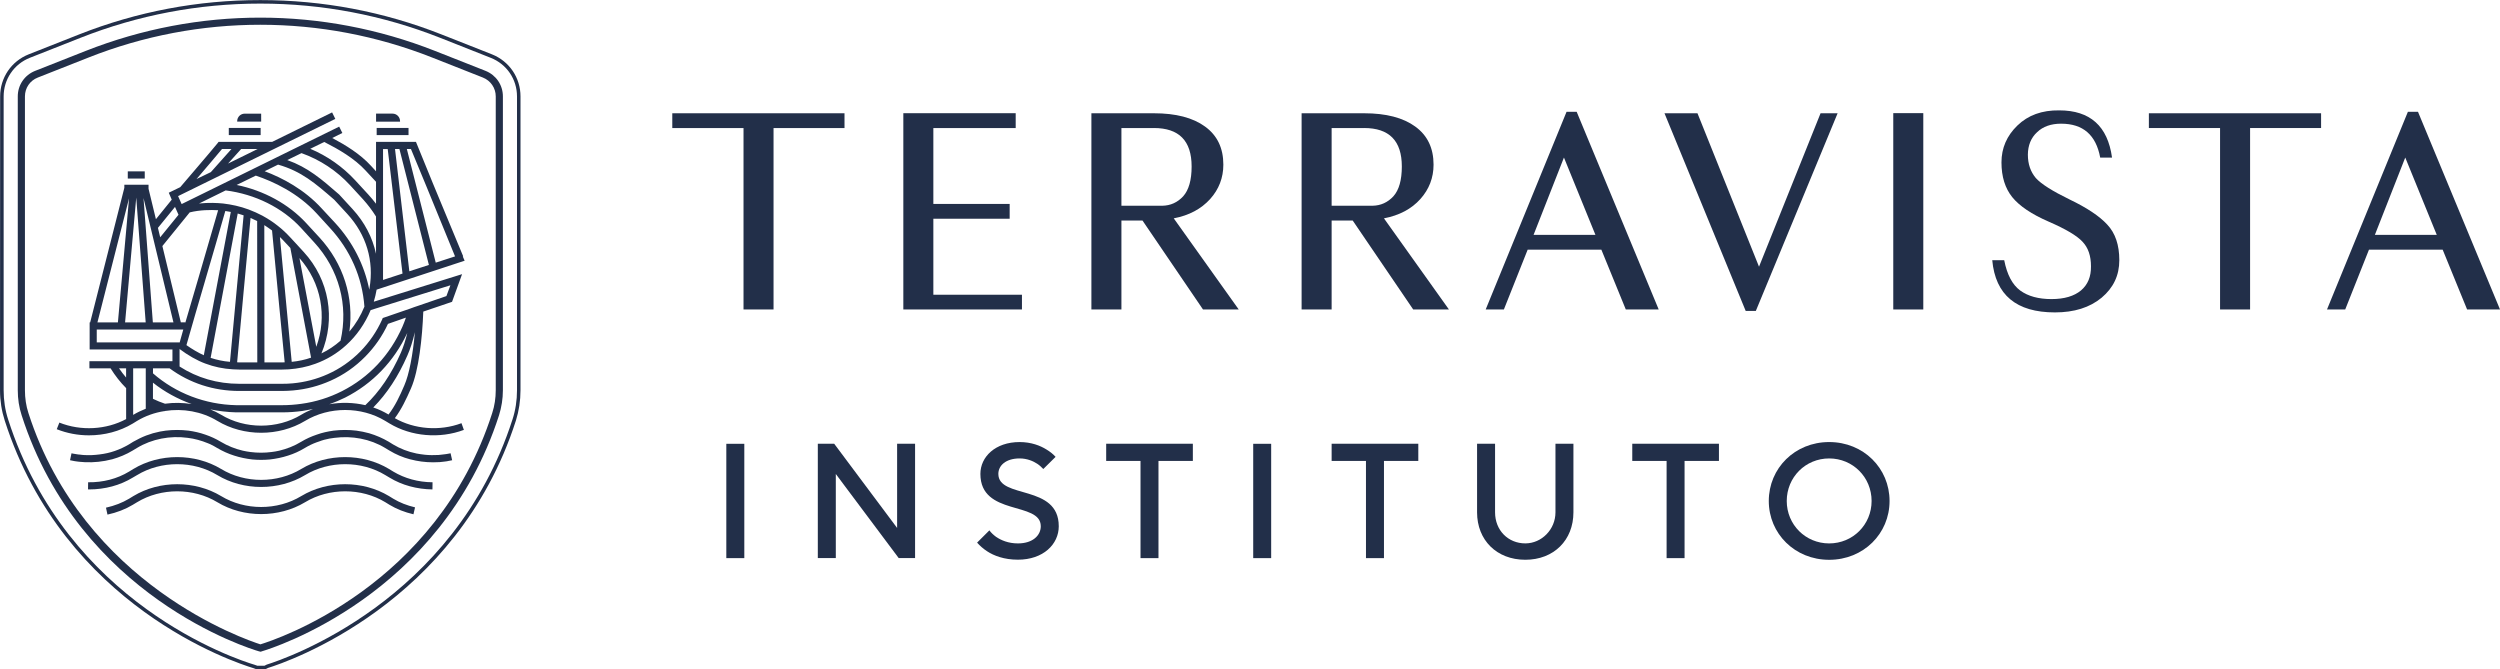 <svg xmlns="http://www.w3.org/2000/svg" xmlns:svg="http://www.w3.org/2000/svg" width="2.424in" height="0.649in" viewBox="0 0 174.538 46.719" id="svg431"><defs id="defs431"></defs><g id="Layer1001" transform="translate(-89.138,-616.12)"><g id="Layer1002"><path d="m 293.899,635.504 v -4.157 l -1.72,3.153 h -0.546 l -1.72,-3.153 v 4.157 h -0.923 v -5.843 h 0.985 l 1.935,3.569 1.928,-3.569 h 0.995 v 5.843 z" style="fill:#020200;fill-rule:evenodd" id="path50"></path><path d="m 297.784,629.663 h 0.916 v 5.84 h -0.916 z" style="fill:#020200;fill-rule:evenodd" id="path51"></path><path d="m 302.591,631.373 v 4.13 h -0.916 v -5.84 h 0.752 l 3.31,4.226 v -4.219 h 0.924 v 5.833 h -0.804 z" style="fill:#020200;fill-rule:evenodd" id="path52"></path><path d="m 309.617,629.663 h 0.916 v 5.84 h -0.916 z" style="fill:#020200;fill-rule:evenodd" id="path53"></path><path d="m 316.959,631.035 c -0.13,-0.137 -0.338,-0.274 -0.639,-0.397 -0.304,-0.13 -0.622,-0.198 -0.943,-0.198 -0.38,0 -0.666,0.069 -0.848,0.216 -0.189,0.14 -0.284,0.338 -0.284,0.598 0,0.076 0.01,0.147 0.034,0.215 0.017,0.061 0.044,0.12 0.078,0.172 0.034,0.044 0.086,0.096 0.147,0.14 0.069,0.042 0.137,0.086 0.206,0.113 0.061,0.034 0.147,0.069 0.27,0.103 0.113,0.034 0.216,0.069 0.319,0.096 0.096,0.025 0.225,0.061 0.39,0.096 0.25,0.059 0.475,0.13 0.657,0.189 0.181,0.051 0.355,0.13 0.527,0.225 0.164,0.096 0.304,0.198 0.407,0.311 0.096,0.113 0.181,0.25 0.242,0.414 0.061,0.164 0.086,0.345 0.086,0.564 0,0.223 -0.034,0.441 -0.103,0.622 -0.078,0.189 -0.181,0.345 -0.311,0.475 -0.13,0.13 -0.277,0.233 -0.468,0.328 -0.181,0.086 -0.37,0.147 -0.578,0.189 -0.215,0.034 -0.441,0.051 -0.674,0.051 -0.451,0 -0.882,-0.069 -1.296,-0.199 -0.416,-0.137 -0.786,-0.328 -1.115,-0.588 l 0.414,-0.786 c 0.174,0.174 0.448,0.338 0.831,0.502 0.38,0.164 0.777,0.242 1.173,0.242 0.372,0 0.649,-0.061 0.848,-0.191 0.199,-0.13 0.294,-0.311 0.294,-0.554 0,-0.093 -0.017,-0.181 -0.044,-0.267 -0.034,-0.078 -0.076,-0.147 -0.154,-0.208 -0.069,-0.059 -0.147,-0.12 -0.225,-0.164 -0.076,-0.042 -0.181,-0.086 -0.319,-0.137 -0.147,-0.051 -0.27,-0.086 -0.39,-0.12 -0.113,-0.037 -0.277,-0.078 -0.468,-0.122 -0.311,-0.086 -0.561,-0.164 -0.767,-0.25 -0.201,-0.078 -0.382,-0.181 -0.529,-0.304 -0.154,-0.12 -0.267,-0.267 -0.336,-0.431 -0.069,-0.164 -0.105,-0.355 -0.105,-0.578 0,-0.287 0.054,-0.536 0.164,-0.762 0.105,-0.225 0.252,-0.414 0.441,-0.561 0.191,-0.147 0.416,-0.26 0.676,-0.338 0.257,-0.076 0.534,-0.12 0.838,-0.12 0.718,0 1.374,0.225 1.97,0.666 z" style="fill:#020200;fill-rule:evenodd" id="path54"></path><path d="m 324.461,630.479 h -1.935 v 5.02 h -0.933 v -5.02 h -1.955 v -0.813 h 4.824 z" style="fill:#020200;fill-rule:evenodd" id="path55"></path><path d="m 329.265,629.061 -0.595,-0.181 0.475,-0.909 h 0.855 z m 1.634,5.627 v 0.811 h -4 v -5.833 h 3.932 v 0.813 h -3.016 v 1.659 h 2.609 v 0.769 h -2.609 v 1.781 z" style="fill:#020200;fill-rule:evenodd" id="path56"></path><path d="m 334.395,632.655 h 1.615 c 0.252,0 0.468,-0.103 0.632,-0.321 0.164,-0.216 0.25,-0.465 0.25,-0.769 0,-0.301 -0.096,-0.551 -0.284,-0.769 -0.181,-0.215 -0.407,-0.318 -0.649,-0.318 h -1.563 z m -0.916,2.852 v -5.843 h 2.541 c 0.25,0 0.492,0.051 0.725,0.164 0.225,0.113 0.416,0.252 0.571,0.434 0.157,0.181 0.277,0.38 0.372,0.612 0.096,0.225 0.137,0.458 0.137,0.691 0,0.399 -0.103,0.752 -0.311,1.073 -0.206,0.319 -0.483,0.536 -0.828,0.647 l 1.372,2.222 h -1.036 l -1.269,-2.041 h -1.357 v 2.041 z" style="fill:#020200;fill-rule:evenodd" id="path57"></path><path d="m 340.556,629.663 h 0.916 v 5.84 h -0.916 z" style="fill:#020200;fill-rule:evenodd" id="path58"></path><path d="m 346.869,634.712 c 0.284,0 0.544,-0.061 0.786,-0.191 0.233,-0.12 0.431,-0.277 0.578,-0.483 0.157,-0.198 0.277,-0.434 0.365,-0.683 0.076,-0.25 0.12,-0.51 0.12,-0.779 0,-0.267 -0.044,-0.534 -0.13,-0.794 -0.096,-0.25 -0.216,-0.475 -0.372,-0.674 -0.154,-0.198 -0.353,-0.355 -0.588,-0.468 -0.233,-0.12 -0.483,-0.181 -0.759,-0.181 -0.284,0 -0.544,0.061 -0.786,0.181 -0.242,0.122 -0.431,0.287 -0.588,0.485 -0.154,0.206 -0.277,0.431 -0.362,0.681 -0.086,0.252 -0.13,0.512 -0.13,0.769 0,0.372 0.078,0.718 0.225,1.046 0.147,0.321 0.363,0.581 0.656,0.779 0.284,0.206 0.613,0.311 0.985,0.311 z m -2.8,-2.136 c 0,-0.38 0.069,-0.75 0.216,-1.115 0.14,-0.353 0.338,-0.674 0.581,-0.941 0.25,-0.277 0.544,-0.492 0.897,-0.657 0.348,-0.164 0.718,-0.242 1.117,-0.242 0.404,0 0.786,0.086 1.132,0.26 0.353,0.172 0.647,0.397 0.889,0.674 0.233,0.277 0.424,0.595 0.561,0.951 0.14,0.355 0.198,0.718 0.198,1.09 0,0.38 -0.069,0.75 -0.206,1.115 -0.147,0.353 -0.338,0.674 -0.588,0.941 -0.242,0.267 -0.536,0.485 -0.889,0.649 -0.348,0.164 -0.718,0.24 -1.117,0.24 -0.328,0 -0.639,-0.051 -0.933,-0.164 -0.291,-0.103 -0.551,-0.25 -0.777,-0.448 -0.216,-0.191 -0.414,-0.407 -0.578,-0.657 -0.164,-0.25 -0.294,-0.519 -0.372,-0.813 -0.096,-0.284 -0.13,-0.578 -0.13,-0.882 z" style="fill:#020200;fill-rule:evenodd" id="path59"></path><path d="m 358.011,630.479 h -1.149 v 4.209 h 1.149 c 0.407,0 0.752,-0.096 1.039,-0.277 0.294,-0.191 0.51,-0.441 0.657,-0.762 0.137,-0.311 0.216,-0.674 0.216,-1.071 0,-0.632 -0.174,-1.132 -0.51,-1.521 -0.338,-0.39 -0.803,-0.578 -1.401,-0.578 z m -2.072,5.02 v -5.833 h 2.072 c 0.458,0 0.875,0.069 1.237,0.225 0.363,0.147 0.664,0.363 0.899,0.622 0.233,0.267 0.407,0.578 0.527,0.924 0.13,0.355 0.191,0.735 0.191,1.142 0,0.882 -0.26,1.59 -0.779,2.127 -0.519,0.534 -1.21,0.794 -2.075,0.794 z" style="fill:#020200;fill-rule:evenodd" id="path60"></path><path d="m 366.321,633.233 -0.943,-2.558 -0.968,2.558 z m -1.374,-3.569 h 0.872 l 2.266,5.843 h -0.968 l -0.615,-1.59 h -2.256 l -0.605,1.59 h -0.985 z" style="fill:#020200;fill-rule:evenodd" id="path61"></path><path d="m 322.481,641.178 c 0.546,0 1.039,0.113 1.453,0.345 0.424,0.235 0.735,0.537 0.943,0.926 l -1.227,0.872 c -0.054,-0.13 -0.122,-0.25 -0.218,-0.353 -0.086,-0.096 -0.189,-0.174 -0.301,-0.218 -0.113,-0.051 -0.225,-0.093 -0.338,-0.113 -0.113,-0.025 -0.223,-0.034 -0.345,-0.034 -0.216,0 -0.414,0.044 -0.588,0.13 -0.171,0.088 -0.311,0.208 -0.414,0.355 -0.103,0.154 -0.181,0.319 -0.233,0.492 -0.051,0.181 -0.088,0.363 -0.088,0.554 0,0.424 0.122,0.786 0.372,1.088 0.242,0.304 0.561,0.458 0.968,0.458 0.157,0 0.311,-0.025 0.458,-0.069 0.14,-0.044 0.277,-0.12 0.416,-0.233 0.127,-0.113 0.223,-0.252 0.294,-0.416 l 1.303,0.779 c -0.113,0.277 -0.301,0.519 -0.578,0.735 -0.277,0.206 -0.581,0.363 -0.909,0.466 -0.336,0.105 -0.674,0.157 -1.019,0.157 -0.414,0 -0.811,-0.086 -1.183,-0.26 -0.363,-0.174 -0.674,-0.407 -0.933,-0.683 -0.25,-0.284 -0.451,-0.605 -0.598,-0.968 -0.147,-0.363 -0.215,-0.735 -0.215,-1.105 0,-0.365 0.069,-0.71 0.208,-1.056 0.137,-0.345 0.328,-0.656 0.571,-0.933 0.25,-0.267 0.571,-0.492 0.951,-0.664 0.38,-0.164 0.804,-0.252 1.252,-0.252 z" style="fill:#020200;fill-rule:evenodd" id="path62"></path><path d="m 329.698,647.099 c -0.363,0 -0.691,-0.051 -0.995,-0.154 -0.294,-0.096 -0.544,-0.242 -0.742,-0.416 -0.199,-0.172 -0.372,-0.387 -0.51,-0.63 -0.13,-0.25 -0.233,-0.509 -0.294,-0.796 -0.061,-0.277 -0.096,-0.578 -0.096,-0.889 v -2.999 h 1.607 v 2.999 c 0,0.198 0.017,0.39 0.061,0.561 0.034,0.164 0.096,0.321 0.172,0.458 0.078,0.14 0.191,0.25 0.321,0.328 0.137,0.078 0.294,0.113 0.475,0.113 0.181,0 0.338,-0.034 0.475,-0.113 0.137,-0.086 0.25,-0.199 0.328,-0.336 0.078,-0.14 0.14,-0.294 0.174,-0.468 0.042,-0.164 0.059,-0.345 0.059,-0.544 v -2.999 h 1.6 v 2.999 c 0,0.414 -0.051,0.794 -0.157,1.142 -0.11,0.345 -0.267,0.647 -0.475,0.906 -0.216,0.267 -0.492,0.466 -0.828,0.622 -0.338,0.147 -0.735,0.216 -1.176,0.216 z" style="fill:#020200;fill-rule:evenodd" id="path63"></path><path d="m 334.902,647.052 v -5.843 h 1.6 v 4.441 h 2.653 v 1.401 z" style="fill:#020200;fill-rule:evenodd" id="path64"></path><path d="m 345.906,642.608 h -1.678 v 4.442 h -1.607 v -4.442 h -1.685 v -1.399 h 4.971 z" style="fill:#020200;fill-rule:evenodd" id="path65"></path><path d="m 350.684,647.099 c -0.363,0 -0.691,-0.051 -0.995,-0.154 -0.291,-0.096 -0.544,-0.242 -0.742,-0.416 -0.198,-0.172 -0.372,-0.387 -0.509,-0.63 -0.14,-0.25 -0.233,-0.509 -0.294,-0.796 -0.061,-0.277 -0.096,-0.578 -0.096,-0.889 v -2.999 h 1.607 v 2.999 c 0,0.198 0.017,0.39 0.061,0.561 0.034,0.164 0.096,0.321 0.174,0.458 0.076,0.14 0.189,0.25 0.319,0.328 0.14,0.078 0.294,0.113 0.475,0.113 0.181,0 0.338,-0.034 0.475,-0.113 0.14,-0.086 0.25,-0.199 0.328,-0.336 0.078,-0.14 0.14,-0.294 0.174,-0.468 0.042,-0.164 0.059,-0.345 0.059,-0.544 v -2.999 h 1.6 v 2.999 c 0,0.414 -0.051,0.794 -0.154,1.142 -0.113,0.345 -0.269,0.647 -0.475,0.906 -0.218,0.267 -0.492,0.466 -0.831,0.622 -0.338,0.147 -0.735,0.216 -1.176,0.216 z" style="fill:#020200;fill-rule:evenodd" id="path66"></path><path d="m 357.492,643.858 h 1.009 c 0.105,0 0.201,-0.059 0.287,-0.171 0.078,-0.113 0.12,-0.26 0.12,-0.451 0,-0.189 -0.042,-0.336 -0.137,-0.448 -0.096,-0.122 -0.199,-0.181 -0.311,-0.181 h -0.968 z m -1.6,3.19 v -5.833 h 2.68 c 0.274,0 0.534,0.059 0.786,0.172 0.25,0.122 0.458,0.277 0.63,0.468 0.164,0.189 0.304,0.407 0.397,0.647 0.105,0.243 0.147,0.485 0.147,0.735 0,0.338 -0.069,0.649 -0.223,0.951 -0.147,0.294 -0.345,0.529 -0.615,0.718 l 1.237,2.144 h -1.764 l -1.029,-1.788 h -0.647 v 1.788 z" style="fill:#020200;fill-rule:evenodd" id="path67"></path><path d="m 365.848,644.838 -0.519,-2.058 -0.544,2.058 z m -1.409,-3.631 h 1.788 l 1.857,5.843 h -1.624 l -0.355,-1.142 h -1.563 l -0.338,1.142 h -1.641 z" style="fill:#020200;fill-rule:evenodd" id="path68"></path><path d="m 399.528,663.932 c -0.267,0 -0.51,-0.044 -0.718,-0.122 -0.216,-0.078 -0.397,-0.181 -0.534,-0.319 -0.14,-0.13 -0.26,-0.294 -0.348,-0.475 -0.093,-0.191 -0.164,-0.39 -0.206,-0.588 -0.044,-0.208 -0.061,-0.424 -0.061,-0.657 v -2.195 h 0.683 v 2.195 c 0,0.164 0.017,0.319 0.034,0.466 0.025,0.14 0.069,0.284 0.13,0.414 0.061,0.14 0.13,0.252 0.216,0.348 0.086,0.093 0.198,0.172 0.338,0.233 0.137,0.051 0.294,0.086 0.466,0.086 0.174,0 0.338,-0.034 0.468,-0.096 0.147,-0.051 0.25,-0.13 0.345,-0.233 0.086,-0.096 0.154,-0.208 0.215,-0.345 0.061,-0.13 0.096,-0.267 0.12,-0.414 0.017,-0.147 0.034,-0.294 0.034,-0.458 v -2.195 h 0.693 v 2.195 c 0,0.301 -0.044,0.578 -0.113,0.838 -0.069,0.25 -0.174,0.483 -0.321,0.681 -0.147,0.201 -0.345,0.355 -0.588,0.468 -0.25,0.113 -0.534,0.174 -0.855,0.174 z" style="fill:#020200;fill-rule:evenodd" id="path69"></path><path d="m 404.208,660.84 v 3.06 h -0.681 v -4.329 h 0.561 l 2.455,3.128 v -3.121 h 0.683 v 4.322 h -0.598 z" style="fill:#020200;fill-rule:evenodd" id="path70"></path><path d="m 409.421,659.573 h 0.681 v 4.331 h -0.681 z" style="fill:#020200;fill-rule:evenodd" id="path71"></path><path d="m 414.563,662.219 -0.698,-1.894 -0.71,1.894 z m -1.097,-3.457 c -0.059,0 -0.12,0.017 -0.164,0.044 -0.042,0.025 -0.069,0.059 -0.086,0.093 -0.017,0.044 -0.034,0.071 -0.034,0.096 -0.01,0.027 -0.017,0.044 -0.017,0.061 h -0.372 c 0,-0.027 0,-0.069 0.017,-0.122 0.01,-0.051 0.034,-0.11 0.069,-0.181 0.027,-0.069 0.071,-0.13 0.113,-0.189 0.051,-0.061 0.113,-0.105 0.191,-0.147 0.078,-0.044 0.164,-0.061 0.26,-0.061 0.103,0 0.198,0.017 0.294,0.061 0.086,0.051 0.172,0.096 0.26,0.137 0.086,0.044 0.164,0.069 0.24,0.069 0.061,0 0.105,-0.007 0.147,-0.034 0.051,-0.017 0.078,-0.042 0.105,-0.069 0.017,-0.025 0.042,-0.051 0.051,-0.078 0.017,-0.034 0.025,-0.059 0.025,-0.076 0.01,-0.017 0.01,-0.034 0.01,-0.044 h 0.38 c 0,0.027 -0.007,0.061 -0.017,0.113 -0.017,0.051 -0.034,0.113 -0.069,0.181 -0.044,0.069 -0.078,0.137 -0.13,0.191 -0.051,0.059 -0.113,0.11 -0.199,0.154 -0.086,0.044 -0.181,0.069 -0.287,0.069 -0.103,0 -0.198,-0.025 -0.294,-0.069 -0.093,-0.044 -0.181,-0.086 -0.267,-0.13 -0.078,-0.044 -0.154,-0.069 -0.225,-0.069 z m 0.078,0.813 h 0.649 l 1.676,4.329 h -0.718 l -0.458,-1.176 h -1.668 l -0.448,1.176 h -0.725 z" style="fill:#020200;fill-rule:evenodd" id="path72"></path><path d="m 419.267,663.314 c 0.208,0 0.407,-0.044 0.581,-0.137 0.181,-0.088 0.319,-0.208 0.431,-0.365 0.12,-0.147 0.208,-0.319 0.267,-0.5 0.061,-0.191 0.096,-0.38 0.096,-0.571 0,-0.208 -0.034,-0.407 -0.103,-0.595 -0.069,-0.191 -0.157,-0.355 -0.277,-0.502 -0.113,-0.147 -0.26,-0.26 -0.434,-0.345 -0.172,-0.086 -0.353,-0.13 -0.561,-0.13 -0.206,0 -0.407,0.044 -0.578,0.13 -0.181,0.096 -0.328,0.215 -0.441,0.362 -0.113,0.147 -0.208,0.319 -0.267,0.502 -0.061,0.189 -0.096,0.38 -0.096,0.578 0,0.267 0.051,0.527 0.164,0.759 0.113,0.242 0.267,0.434 0.483,0.588 0.218,0.147 0.458,0.225 0.735,0.225 z m -2.073,-1.573 c 0,-0.294 0.051,-0.571 0.154,-0.831 0.103,-0.267 0.25,-0.5 0.431,-0.698 0.181,-0.208 0.407,-0.365 0.666,-0.485 0.26,-0.12 0.536,-0.181 0.831,-0.181 0.294,0 0.578,0.061 0.838,0.189 0.26,0.122 0.483,0.294 0.657,0.502 0.174,0.208 0.311,0.441 0.414,0.701 0.105,0.267 0.157,0.536 0.157,0.803 0,0.284 -0.051,0.561 -0.164,0.831 -0.105,0.267 -0.25,0.5 -0.424,0.698 -0.181,0.198 -0.407,0.365 -0.666,0.475 -0.26,0.122 -0.534,0.181 -0.828,0.181 -0.243,0 -0.468,-0.034 -0.693,-0.12 -0.216,-0.078 -0.404,-0.191 -0.568,-0.328 -0.164,-0.137 -0.311,-0.301 -0.434,-0.485 -0.12,-0.189 -0.216,-0.387 -0.277,-0.603 -0.069,-0.218 -0.093,-0.434 -0.093,-0.649 z" style="fill:#020200;fill-rule:evenodd" id="path73"></path><path d="m 428.948,663.297 v 0.605 h -2.964 v -4.331 h 2.91 v 0.605 h -2.229 v 1.227 h 1.928 v 0.571 h -1.928 v 1.323 z" style="fill:#020200;fill-rule:evenodd" id="path74"></path><path d="m 434.272,661.79 h 1.193 c 0.189,0 0.345,-0.078 0.466,-0.233 0.13,-0.164 0.191,-0.355 0.191,-0.581 0,-0.216 -0.071,-0.404 -0.208,-0.561 -0.137,-0.154 -0.301,-0.243 -0.485,-0.243 h -1.156 z m -0.683,2.109 v -4.331 h 1.884 c 0.191,0 0.372,0.044 0.537,0.13 0.171,0.078 0.311,0.181 0.431,0.321 0.113,0.13 0.208,0.284 0.27,0.448 0.069,0.174 0.103,0.338 0.103,0.51 0,0.294 -0.078,0.563 -0.233,0.796 -0.157,0.242 -0.355,0.397 -0.615,0.485 l 1.019,1.641 h -0.767 l -0.943,-1.504 h -1.002 v 1.504 z" style="fill:#020200;fill-rule:evenodd" id="path75"></path><path d="m 441.803,663.297 v 0.605 h -2.964 v -4.331 h 2.913 v 0.605 h -2.239 v 1.227 h 1.935 v 0.571 h -1.935 v 1.323 z" style="fill:#020200;fill-rule:evenodd" id="path76"></path><path d="m 445.465,659.549 c 0.38,0 0.708,0.088 1.002,0.26 0.284,0.174 0.5,0.397 0.639,0.683 l -0.536,0.363 c -0.051,-0.13 -0.13,-0.233 -0.216,-0.328 -0.086,-0.096 -0.181,-0.164 -0.284,-0.216 -0.105,-0.051 -0.208,-0.088 -0.311,-0.113 -0.105,-0.017 -0.208,-0.034 -0.321,-0.034 -0.174,0 -0.338,0.034 -0.485,0.096 -0.154,0.059 -0.284,0.137 -0.387,0.24 -0.105,0.105 -0.198,0.218 -0.277,0.355 -0.078,0.137 -0.13,0.277 -0.174,0.424 -0.034,0.147 -0.051,0.301 -0.051,0.448 0,0.287 0.061,0.546 0.174,0.786 0.12,0.242 0.284,0.441 0.5,0.588 0.216,0.147 0.458,0.216 0.718,0.216 0.157,0 0.294,-0.017 0.441,-0.069 0.137,-0.042 0.277,-0.12 0.407,-0.233 0.13,-0.113 0.233,-0.242 0.311,-0.407 l 0.561,0.321 c -0.078,0.206 -0.225,0.387 -0.414,0.544 -0.191,0.154 -0.407,0.277 -0.632,0.355 -0.233,0.069 -0.458,0.11 -0.691,0.11 -0.294,0 -0.578,-0.069 -0.838,-0.198 -0.26,-0.13 -0.475,-0.294 -0.656,-0.51 -0.174,-0.208 -0.311,-0.448 -0.416,-0.718 -0.103,-0.26 -0.154,-0.534 -0.154,-0.803 0,-0.216 0.025,-0.424 0.086,-0.63 0.061,-0.208 0.147,-0.399 0.27,-0.588 0.12,-0.181 0.257,-0.345 0.431,-0.485 0.154,-0.137 0.355,-0.25 0.578,-0.336 0.225,-0.078 0.468,-0.122 0.728,-0.122 z" style="fill:#020200;fill-rule:evenodd" id="path77"></path><path d="m 450.774,663.314 c 0.208,0 0.407,-0.044 0.578,-0.137 0.184,-0.088 0.321,-0.208 0.434,-0.365 0.12,-0.147 0.206,-0.319 0.267,-0.5 0.061,-0.191 0.096,-0.38 0.096,-0.571 0,-0.208 -0.034,-0.407 -0.103,-0.595 -0.071,-0.191 -0.157,-0.355 -0.277,-0.502 -0.113,-0.147 -0.26,-0.26 -0.434,-0.345 -0.172,-0.086 -0.353,-0.13 -0.561,-0.13 -0.208,0 -0.407,0.044 -0.578,0.13 -0.181,0.096 -0.328,0.215 -0.441,0.362 -0.113,0.147 -0.208,0.319 -0.27,0.502 -0.059,0.189 -0.093,0.38 -0.093,0.578 0,0.267 0.051,0.527 0.164,0.759 0.113,0.242 0.267,0.434 0.483,0.588 0.216,0.147 0.458,0.225 0.735,0.225 z m -2.075,-1.573 c 0,-0.294 0.054,-0.571 0.157,-0.831 0.103,-0.267 0.25,-0.5 0.431,-0.698 0.181,-0.208 0.407,-0.365 0.666,-0.485 0.26,-0.12 0.536,-0.181 0.831,-0.181 0.294,0 0.578,0.061 0.838,0.189 0.26,0.122 0.483,0.294 0.657,0.502 0.172,0.208 0.319,0.441 0.414,0.701 0.105,0.267 0.157,0.536 0.157,0.803 0,0.284 -0.051,0.561 -0.164,0.831 -0.105,0.267 -0.252,0.5 -0.424,0.698 -0.181,0.198 -0.407,0.365 -0.666,0.475 -0.26,0.122 -0.536,0.181 -0.828,0.181 -0.242,0 -0.468,-0.034 -0.693,-0.12 -0.215,-0.078 -0.404,-0.191 -0.571,-0.328 -0.164,-0.137 -0.311,-0.301 -0.431,-0.485 -0.12,-0.189 -0.216,-0.387 -0.277,-0.603 -0.069,-0.218 -0.096,-0.434 -0.096,-0.649 z" style="fill:#020200;fill-rule:evenodd" id="path78"></path><path d="m 455.453,660.84 v 3.06 h -0.681 v -4.329 h 0.561 l 2.455,3.128 v -3.121 h 0.683 v 4.322 h -0.598 z" style="fill:#020200;fill-rule:evenodd" id="path79"></path><path d="m 463.224,660.59 c -0.096,-0.103 -0.25,-0.198 -0.475,-0.294 -0.225,-0.093 -0.458,-0.147 -0.691,-0.147 -0.287,0 -0.495,0.054 -0.639,0.157 -0.14,0.103 -0.208,0.25 -0.208,0.441 0,0.061 0.007,0.113 0.025,0.164 0.017,0.044 0.037,0.086 0.061,0.12 0.027,0.044 0.061,0.078 0.113,0.113 0.051,0.034 0.096,0.061 0.147,0.086 0.051,0.027 0.113,0.044 0.198,0.071 0.086,0.034 0.164,0.051 0.233,0.069 0.078,0.025 0.174,0.044 0.294,0.078 0.191,0.042 0.355,0.086 0.485,0.13 0.137,0.051 0.267,0.103 0.39,0.172 0.13,0.069 0.233,0.147 0.301,0.233 0.078,0.078 0.14,0.181 0.181,0.304 0.044,0.12 0.069,0.26 0.069,0.414 0,0.174 -0.025,0.328 -0.086,0.468 -0.051,0.137 -0.13,0.257 -0.225,0.353 -0.093,0.096 -0.206,0.174 -0.345,0.242 -0.13,0.061 -0.277,0.103 -0.431,0.14 -0.157,0.025 -0.321,0.042 -0.502,0.042 -0.328,0 -0.647,-0.051 -0.951,-0.154 -0.311,-0.096 -0.588,-0.243 -0.828,-0.434 l 0.311,-0.588 c 0.12,0.13 0.328,0.26 0.603,0.382 0.287,0.11 0.581,0.172 0.882,0.172 0.269,0 0.475,-0.042 0.622,-0.137 0.147,-0.096 0.218,-0.235 0.218,-0.416 0,-0.069 -0.01,-0.13 -0.037,-0.189 -0.017,-0.061 -0.059,-0.113 -0.11,-0.157 -0.054,-0.042 -0.105,-0.086 -0.164,-0.12 -0.061,-0.034 -0.14,-0.069 -0.242,-0.103 -0.105,-0.037 -0.198,-0.071 -0.287,-0.088 -0.086,-0.025 -0.199,-0.059 -0.345,-0.096 -0.233,-0.059 -0.414,-0.12 -0.571,-0.181 -0.147,-0.059 -0.277,-0.137 -0.387,-0.223 -0.122,-0.096 -0.201,-0.199 -0.252,-0.321 -0.051,-0.12 -0.076,-0.267 -0.076,-0.431 0,-0.208 0.042,-0.399 0.12,-0.564 0.078,-0.172 0.191,-0.311 0.328,-0.414 0.137,-0.113 0.311,-0.198 0.502,-0.25 0.189,-0.061 0.397,-0.086 0.622,-0.086 0.527,0 1.019,0.164 1.46,0.483 z" style="fill:#020200;fill-rule:evenodd" id="path80"></path><path d="m 468.783,660.176 h -1.433 v 3.726 h -0.693 v -3.726 h -1.443 v -0.605 h 3.569 z" style="fill:#020200;fill-rule:evenodd" id="path81"></path><path d="m 471.262,661.79 h 1.193 c 0.191,0 0.345,-0.078 0.468,-0.233 0.13,-0.164 0.189,-0.355 0.189,-0.581 0,-0.216 -0.069,-0.404 -0.206,-0.561 -0.14,-0.154 -0.304,-0.243 -0.485,-0.243 h -1.159 z m -0.681,2.109 v -4.331 h 1.884 c 0.189,0 0.37,0.044 0.534,0.13 0.174,0.078 0.311,0.181 0.434,0.321 0.113,0.13 0.206,0.284 0.267,0.448 0.069,0.174 0.105,0.338 0.105,0.51 0,0.294 -0.078,0.563 -0.235,0.796 -0.154,0.242 -0.353,0.397 -0.613,0.485 l 1.019,1.641 h -0.769 l -0.941,-1.504 h -1.004 v 1.504 z" style="fill:#020200;fill-rule:evenodd" id="path82"></path><path d="m 477.622,663.932 c -0.267,0 -0.51,-0.044 -0.718,-0.122 -0.216,-0.078 -0.397,-0.181 -0.534,-0.319 -0.14,-0.13 -0.26,-0.294 -0.355,-0.475 -0.086,-0.191 -0.157,-0.39 -0.198,-0.588 -0.044,-0.208 -0.061,-0.424 -0.061,-0.657 v -2.195 h 0.683 v 2.195 c 0,0.164 0.017,0.319 0.034,0.466 0.025,0.14 0.069,0.284 0.13,0.414 0.051,0.14 0.13,0.252 0.215,0.348 0.086,0.093 0.199,0.172 0.338,0.233 0.137,0.051 0.294,0.086 0.466,0.086 0.174,0 0.338,-0.034 0.468,-0.096 0.147,-0.051 0.25,-0.13 0.345,-0.233 0.086,-0.096 0.154,-0.208 0.216,-0.345 0.051,-0.13 0.096,-0.267 0.12,-0.414 0.017,-0.147 0.034,-0.294 0.034,-0.458 v -2.195 h 0.693 v 2.195 c 0,0.301 -0.044,0.578 -0.113,0.838 -0.069,0.25 -0.181,0.483 -0.328,0.681 -0.14,0.201 -0.338,0.355 -0.581,0.468 -0.25,0.113 -0.534,0.174 -0.855,0.174 z" style="fill:#020200;fill-rule:evenodd" id="path83"></path><path d="m 485.157,662.93 c -0.113,0.27 -0.304,0.485 -0.571,0.656 -0.277,0.174 -0.571,0.287 -0.892,0.331 0.208,0.171 0.311,0.37 0.311,0.586 0,0.174 -0.059,0.311 -0.181,0.416 -0.113,0.103 -0.277,0.154 -0.492,0.154 -0.243,0 -0.483,-0.059 -0.708,-0.172 l 0.164,-0.363 c 0.157,0.086 0.301,0.127 0.431,0.127 0.113,0 0.208,-0.025 0.269,-0.069 0.069,-0.051 0.096,-0.12 0.096,-0.216 0,-0.154 -0.105,-0.311 -0.321,-0.448 -0.277,-0.027 -0.537,-0.105 -0.777,-0.242 -0.243,-0.14 -0.441,-0.304 -0.605,-0.51 -0.174,-0.208 -0.294,-0.441 -0.39,-0.701 -0.096,-0.25 -0.147,-0.51 -0.147,-0.769 0,-0.216 0.034,-0.424 0.096,-0.632 0.059,-0.206 0.147,-0.404 0.267,-0.586 0.12,-0.184 0.26,-0.348 0.424,-0.485 0.164,-0.137 0.363,-0.25 0.588,-0.338 0.225,-0.076 0.466,-0.12 0.725,-0.12 0.372,0 0.708,0.086 0.995,0.26 0.284,0.164 0.5,0.397 0.647,0.683 l -0.534,0.363 c -0.061,-0.13 -0.13,-0.235 -0.218,-0.328 -0.086,-0.096 -0.181,-0.164 -0.284,-0.218 -0.103,-0.051 -0.208,-0.086 -0.311,-0.11 -0.103,-0.027 -0.216,-0.037 -0.319,-0.037 -0.174,0 -0.338,0.037 -0.495,0.096 -0.147,0.051 -0.274,0.14 -0.387,0.242 -0.105,0.096 -0.191,0.216 -0.27,0.355 -0.076,0.13 -0.137,0.277 -0.172,0.424 -0.044,0.147 -0.061,0.301 -0.061,0.448 0,0.284 0.061,0.544 0.181,0.786 0.122,0.242 0.287,0.431 0.502,0.578 0.216,0.157 0.458,0.225 0.718,0.225 0.147,0 0.294,-0.025 0.431,-0.069 0.147,-0.044 0.284,-0.122 0.414,-0.233 0.13,-0.113 0.235,-0.252 0.304,-0.407 z" style="fill:#020200;fill-rule:evenodd" id="path84"></path><path d="m 489.214,662.219 -0.701,-1.894 -0.708,1.894 z m -1.097,-3.457 c -0.061,0 -0.122,0.017 -0.167,0.044 -0.042,0.025 -0.069,0.059 -0.086,0.093 -0.017,0.044 -0.034,0.071 -0.034,0.096 -0.007,0.027 -0.017,0.044 -0.017,0.061 h -0.372 c 0,-0.027 0.01,-0.069 0.017,-0.122 0.01,-0.051 0.037,-0.11 0.061,-0.181 0.034,-0.069 0.078,-0.13 0.12,-0.189 0.054,-0.061 0.113,-0.105 0.191,-0.147 0.078,-0.044 0.164,-0.061 0.26,-0.061 0.103,0 0.199,0.017 0.294,0.061 0.086,0.051 0.172,0.096 0.26,0.137 0.086,0.044 0.164,0.069 0.24,0.069 0.061,0 0.105,-0.007 0.147,-0.034 0.054,-0.017 0.078,-0.042 0.105,-0.069 0.017,-0.025 0.042,-0.051 0.051,-0.078 0.017,-0.034 0.027,-0.059 0.027,-0.076 0.007,-0.017 0.007,-0.034 0.007,-0.044 h 0.38 c 0,0.027 -0.007,0.061 -0.017,0.113 -0.017,0.051 -0.034,0.113 -0.069,0.181 -0.044,0.069 -0.078,0.137 -0.13,0.191 -0.051,0.059 -0.113,0.11 -0.199,0.154 -0.086,0.044 -0.181,0.069 -0.284,0.069 -0.105,0 -0.201,-0.025 -0.294,-0.069 -0.096,-0.044 -0.181,-0.086 -0.27,-0.13 -0.078,-0.044 -0.154,-0.069 -0.223,-0.069 z m 0.076,0.813 h 0.649 l 1.676,4.329 h -0.718 l -0.458,-1.176 h -1.666 l -0.451,1.176 h -0.725 z" style="fill:#020200;fill-rule:evenodd" id="path85"></path><path d="m 493.918,663.314 c 0.206,0 0.407,-0.044 0.578,-0.137 0.181,-0.088 0.321,-0.208 0.431,-0.365 0.122,-0.147 0.208,-0.319 0.27,-0.5 0.061,-0.191 0.096,-0.38 0.096,-0.571 0,-0.208 -0.034,-0.407 -0.105,-0.595 -0.069,-0.191 -0.154,-0.355 -0.277,-0.502 -0.11,-0.147 -0.257,-0.26 -0.431,-0.345 -0.174,-0.086 -0.363,-0.13 -0.561,-0.13 -0.208,0 -0.407,0.044 -0.581,0.13 -0.181,0.096 -0.328,0.215 -0.441,0.362 -0.11,0.147 -0.206,0.319 -0.267,0.502 -0.061,0.189 -0.096,0.38 -0.096,0.578 0,0.267 0.051,0.527 0.164,0.759 0.113,0.242 0.277,0.434 0.485,0.588 0.216,0.147 0.458,0.225 0.735,0.225 z m -2.075,-1.573 c 0,-0.294 0.051,-0.571 0.157,-0.831 0.103,-0.267 0.25,-0.5 0.431,-0.698 0.181,-0.208 0.407,-0.365 0.666,-0.485 0.257,-0.12 0.534,-0.181 0.828,-0.181 0.294,0 0.581,0.061 0.838,0.189 0.26,0.122 0.485,0.294 0.659,0.502 0.172,0.208 0.311,0.441 0.414,0.701 0.103,0.267 0.154,0.536 0.154,0.803 0,0.284 -0.051,0.561 -0.164,0.831 -0.103,0.267 -0.25,0.5 -0.424,0.698 -0.181,0.198 -0.404,0.365 -0.664,0.475 -0.26,0.122 -0.536,0.181 -0.831,0.181 -0.243,0 -0.466,-0.034 -0.691,-0.12 -0.216,-0.078 -0.407,-0.191 -0.571,-0.328 -0.164,-0.137 -0.311,-0.301 -0.431,-0.485 -0.122,-0.189 -0.215,-0.387 -0.277,-0.603 -0.069,-0.218 -0.096,-0.434 -0.096,-0.649 z" style="fill:#020200;fill-rule:evenodd" id="path86"></path><path d="m 420.825,641.379 h -11.392 v 11.495 h 18.866 z" style="fill:#3cac49;fill-rule:evenodd" id="path87"></path><path d="m 396.5,652.873 h 4.243 c 4.807,0 8.694,-3.888 8.694,-8.685 0,-4.807 -3.888,-8.694 -8.694,-8.694 h -13.334 v 17.379 z" style="fill:#e62e29;fill-rule:evenodd" id="path88"></path><path d="m 387.414,635.496 h 12.357 c 3.217,0 5.826,-2.612 5.826,-5.826 0,-3.214 -2.609,-5.816 -5.826,-5.816 H 387.414 Z" style="fill:#255aa3;fill-rule:evenodd" id="path89"></path><path d="m 440.066,623.85 -17.259,29.023 h 34.518 z" style="fill:#f1bf29;fill-rule:evenodd" id="path90"></path><path d="m 496.103,623.855 h -10.032 v 19.273 h 10.032 z" style="fill:#f1bf29;fill-rule:evenodd" id="path91"></path><path d="m 496.103,652.876 h 10.034 v -9.748 h -10.034 z" style="fill:#255aa3;fill-rule:evenodd" id="path92"></path><path d="m 486.071,652.876 h 10.032 v -9.748 h -10.032 z" style="fill:#343939;fill-rule:evenodd" id="path93"></path><path d="m 461.793,636.748 h -9.491 v 16.127 h 9.491 z" style="fill:#e62e29;fill-rule:evenodd" id="path94"></path><path d="m 422.804,652.873 h 5.495 l -2.869,-4.417 z" style="fill:#343939;fill-rule:evenodd" id="path95"></path><path d="m 452.303,644.428 v 8.442 h 5.022 z" style="fill:#343939;fill-rule:evenodd" id="path96"></path><path d="m 484.376,623.855 h -10.034 v 29.021 h 10.034 z" style="fill:#3cac49;fill-rule:evenodd" id="path97"></path><path d="m 397.451,623.855 h -10.035 v 11.642 h 10.035 z" style="fill:#3cac49;fill-rule:evenodd" id="path98"></path><path d="m 417.787,641.379 h 3.033 c 4.838,0 8.763,-3.922 8.763,-8.763 0,-4.838 -3.925,-8.763 -8.763,-8.763 H 409.438 v 17.526 z" style="fill:#255aa3;fill-rule:evenodd" id="path99"></path><path d="m 472.649,623.855 h -10.855 v 10.551 h 10.855 z" style="fill:#255aa3;fill-rule:evenodd" id="path100"></path><path d="m 465.103,634.406 h -3.317 v 18.467 h 3.317 c 5.101,0 9.231,-4.13 9.231,-9.229 0,-5.108 -4.13,-9.238 -9.231,-9.238 z" style="fill:#f1bf29;fill-rule:evenodd" id="path101"></path><path d="m 458.753,623.85 c -3.562,0 -6.448,2.888 -6.448,6.448 0,3.562 2.886,6.455 6.448,6.455 h 3.04 V 623.85 Z" style="fill:#3cac49;fill-rule:evenodd" id="path102"></path><path d="M 397.451,652.876 H 387.416 V 635.496 H 397.451 Z" style="fill:#f1bf29;fill-rule:evenodd" id="path103"></path><path d="m 420.825,641.379 -11.392,-17.526 v 17.526 z" style="fill:#f1bf29;fill-rule:evenodd" id="path104"></path><path d="m 450.651,652.873 c 0,-5.85 -4.743,-10.586 -10.586,-10.586 -5.853,0 -10.588,4.736 -10.588,10.586 z" style="fill:#255aa3;fill-rule:evenodd" id="path105"></path><path d="m 403.142,614.744 v 0.431 c 0,1.71 -1.149,2.834 -2.67,2.834 -1.624,0 -2.893,-1.262 -2.893,-2.879 0,-1.614 1.279,-2.896 2.886,-2.896 1.012,0 1.945,0.519 2.455,1.374 l -1.272,0.752 c -0.242,-0.441 -0.683,-0.691 -1.2,-0.691 -0.813,0 -1.391,0.622 -1.391,1.47 0,0.828 0.578,1.426 1.416,1.426 0.581,0 0.951,-0.294 1.08,-0.649 h -1.477 v -1.173 z" style="fill:#020200;fill-rule:evenodd" id="path106"></path><path d="m 409.36,615.124 c 0,-0.777 -0.564,-1.365 -1.281,-1.365 -0.733,0 -1.303,0.588 -1.303,1.365 0,0.779 0.571,1.367 1.303,1.367 0.718,0 1.281,-0.588 1.281,-1.367 z m -4.175,0 c 0,-1.607 1.279,-2.886 2.893,-2.886 1.6,0 2.879,1.279 2.879,2.886 0,1.609 -1.279,2.888 -2.879,2.888 -1.614,0 -2.893,-1.279 -2.893,-2.888 z" style="fill:#020200;fill-rule:evenodd" id="path107"></path><path d="m 418.127,612.37 -2.153,5.514 h -1.487 l -2.134,-5.514 h 1.6 l 1.279,3.395 1.296,-3.395 z" style="fill:#020200;fill-rule:evenodd" id="path108"></path><path d="m 421.552,613.715 v 0.821 h 1.617 v 1.183 h -1.617 v 0.813 h 2.455 v 1.347 h -3.949 v -5.514 h 3.949 v 1.35 z" style="fill:#020200;fill-rule:evenodd" id="path109"></path><path d="m 427.77,614.719 h 1.036 c 0.345,0 0.571,-0.242 0.571,-0.509 0,-0.277 -0.216,-0.519 -0.571,-0.519 h -1.036 z m 0.622,1.252 h -0.622 v 1.911 h -1.47 v -5.515 h 2.67 c 1.08,0 1.901,0.769 1.901,1.788 0,0.71 -0.38,1.289 -0.958,1.6 l 1.218,2.127 h -1.641 z" style="fill:#020200;fill-rule:evenodd" id="path110"></path><path d="m 438.118,612.37 v 5.514 h -1.254 l -2.222,-2.905 v 2.905 h -1.467 v -5.514 h 1.244 l 2.229,2.913 v -2.913 z" style="fill:#020200;fill-rule:evenodd" id="path111"></path><path d="m 444.429,615.124 c 0,-0.777 -0.561,-1.365 -1.279,-1.365 -0.735,0 -1.306,0.588 -1.306,1.365 0,0.779 0.571,1.367 1.306,1.367 0.718,0 1.279,-0.588 1.279,-1.367 z m -4.175,0 c 0,-1.607 1.279,-2.886 2.896,-2.886 1.597,0 2.879,1.279 2.879,2.886 0,1.609 -1.281,2.888 -2.879,2.888 -1.617,0 -2.896,-1.279 -2.896,-2.888 z" style="fill:#020200;fill-rule:evenodd" id="path112"></path><path d="m 453.302,613.691 v 0.933 h 1.617 v 1.244 h -1.617 v 2.014 h -1.494 v -5.515 h 3.949 v 1.323 z" style="fill:#020200;fill-rule:evenodd" id="path113"></path><path d="m 459.478,613.715 v 0.821 h 1.615 v 1.183 h -1.615 v 0.813 h 2.452 v 1.347 h -3.949 v -5.514 h 3.949 v 1.35 z" style="fill:#020200;fill-rule:evenodd" id="path114"></path><path d="m 467.871,615.124 c 0,-0.804 -0.598,-1.321 -1.48,-1.321 h -0.664 v 2.643 h 0.664 c 0.882,0 1.48,-0.517 1.48,-1.323 z m 1.538,0 c 0,1.583 -1.262,2.759 -2.94,2.759 h -2.247 v -5.515 h 2.247 c 1.678,0 2.94,1.176 2.94,2.756 z" style="fill:#020200;fill-rule:evenodd" id="path115"></path><path d="m 473.041,613.715 v 0.821 h 1.617 v 1.183 h -1.617 v 0.813 h 2.455 v 1.347 h -3.949 v -5.514 h 3.949 v 1.35 z" style="fill:#020200;fill-rule:evenodd" id="path116"></path><path d="m 479.258,614.719 h 1.036 c 0.345,0 0.571,-0.242 0.571,-0.509 0,-0.277 -0.216,-0.519 -0.571,-0.519 h -1.036 z m 0.622,1.252 h -0.622 v 1.911 h -1.47 v -5.515 h 2.67 c 1.08,0 1.901,0.769 1.901,1.788 0,0.71 -0.38,1.289 -0.96,1.6 l 1.22,2.127 h -1.641 z" style="fill:#020200;fill-rule:evenodd" id="path117"></path><path d="m 487.813,615.619 -0.554,-1.357 -0.554,1.357 z m 0.544,1.313 h -2.178 l -0.38,0.951 h -1.556 l 2.308,-5.515 h 1.409 l 2.325,5.515 h -1.538 z" style="fill:#020200;fill-rule:evenodd" id="path118"></path><path d="m 496.101,616.461 v 1.418 h -3.881 v -5.514 h 1.563 v 4.096 z" style="fill:#020200;fill-rule:evenodd" id="path119"></path><path d="m 403.142,614.744 v 0.431 c 0,1.71 -1.149,2.834 -2.67,2.834 -1.624,0 -2.893,-1.262 -2.893,-2.879 0,-1.614 1.279,-2.896 2.886,-2.896 1.012,0 1.945,0.519 2.455,1.374 l -1.272,0.752 c -0.242,-0.441 -0.683,-0.691 -1.2,-0.691 -0.813,0 -1.391,0.622 -1.391,1.47 0,0.828 0.578,1.426 1.416,1.426 0.581,0 0.951,-0.294 1.08,-0.649 h -1.477 v -1.173 z" style="fill:#020200;fill-rule:evenodd" id="path120"></path><path d="m 409.36,615.124 c 0,-0.777 -0.564,-1.365 -1.281,-1.365 -0.733,0 -1.303,0.588 -1.303,1.365 0,0.779 0.571,1.367 1.303,1.367 0.718,0 1.281,-0.588 1.281,-1.367 z m -4.175,0 c 0,-1.607 1.279,-2.886 2.893,-2.886 1.6,0 2.879,1.279 2.879,2.886 0,1.609 -1.279,2.888 -2.879,2.888 -1.614,0 -2.893,-1.279 -2.893,-2.888 z" style="fill:#020200;fill-rule:evenodd" id="path121"></path><path d="m 418.127,612.37 -2.153,5.514 h -1.487 l -2.134,-5.514 h 1.6 l 1.279,3.395 1.296,-3.395 z" style="fill:#020200;fill-rule:evenodd" id="path122"></path><path d="m 421.552,613.715 v 0.821 h 1.617 v 1.183 h -1.617 v 0.813 h 2.455 v 1.347 h -3.949 v -5.514 h 3.949 v 1.35 z" style="fill:#020200;fill-rule:evenodd" id="path123"></path><path d="m 427.77,614.719 h 1.036 c 0.345,0 0.571,-0.242 0.571,-0.509 0,-0.277 -0.216,-0.519 -0.571,-0.519 h -1.036 z m 0.622,1.252 h -0.622 v 1.911 h -1.47 v -5.515 h 2.67 c 1.08,0 1.901,0.769 1.901,1.788 0,0.71 -0.38,1.289 -0.958,1.6 l 1.218,2.127 h -1.641 z" style="fill:#020200;fill-rule:evenodd" id="path124"></path><path d="m 438.118,612.37 v 5.514 h -1.254 l -2.222,-2.905 v 2.905 h -1.467 v -5.514 h 1.244 l 2.229,2.913 v -2.913 z" style="fill:#020200;fill-rule:evenodd" id="path125"></path><path d="m 444.429,615.124 c 0,-0.777 -0.561,-1.365 -1.279,-1.365 -0.735,0 -1.306,0.588 -1.306,1.365 0,0.779 0.571,1.367 1.306,1.367 0.718,0 1.279,-0.588 1.279,-1.367 z m -4.175,0 c 0,-1.607 1.279,-2.886 2.896,-2.886 1.597,0 2.879,1.279 2.879,2.886 0,1.609 -1.281,2.888 -2.879,2.888 -1.617,0 -2.896,-1.279 -2.896,-2.888 z" style="fill:#020200;fill-rule:evenodd" id="path126"></path><path d="m 453.302,613.691 v 0.933 h 1.617 v 1.244 h -1.617 v 2.014 h -1.494 v -5.515 h 3.949 v 1.323 z" style="fill:#020200;fill-rule:evenodd" id="path127"></path><path d="m 459.478,613.715 v 0.821 h 1.615 v 1.183 h -1.615 v 0.813 h 2.452 v 1.347 h -3.949 v -5.514 h 3.949 v 1.35 z" style="fill:#020200;fill-rule:evenodd" id="path128"></path><path d="m 467.871,615.124 c 0,-0.804 -0.598,-1.321 -1.48,-1.321 h -0.664 v 2.643 h 0.664 c 0.882,0 1.48,-0.517 1.48,-1.323 z m 1.538,0 c 0,1.583 -1.262,2.759 -2.94,2.759 h -2.247 v -5.515 h 2.247 c 1.678,0 2.94,1.176 2.94,2.756 z" style="fill:#020200;fill-rule:evenodd" id="path129"></path><path d="m 473.041,613.715 v 0.821 h 1.617 v 1.183 h -1.617 v 0.813 h 2.455 v 1.347 h -3.949 v -5.514 h 3.949 v 1.35 z" style="fill:#020200;fill-rule:evenodd" id="path130"></path><path d="m 479.258,614.719 h 1.036 c 0.345,0 0.571,-0.242 0.571,-0.509 0,-0.277 -0.216,-0.519 -0.571,-0.519 h -1.036 z m 0.622,1.252 h -0.622 v 1.911 h -1.47 v -5.515 h 2.67 c 1.08,0 1.901,0.769 1.901,1.788 0,0.71 -0.38,1.289 -0.96,1.6 l 1.22,2.127 h -1.641 z" style="fill:#020200;fill-rule:evenodd" id="path131"></path><path d="m 487.813,615.619 -0.554,-1.357 -0.554,1.357 z m 0.544,1.313 h -2.178 l -0.38,0.951 h -1.556 l 2.308,-5.515 h 1.409 l 2.325,5.515 h -1.538 z" style="fill:#020200;fill-rule:evenodd" id="path132"></path><path d="m 496.101,616.461 v 1.418 h -3.881 v -5.514 h 1.563 v 4.096 z" style="fill:#020200;fill-rule:evenodd" id="path133"></path></g><g id="Layer1003"><path d="m 148.098,625.053 h -4.955 v 12.667 h -2.096 v -12.667 h -4.973 v -1.031 h 12.023 z" style="fill:#222f49;fill-rule:evenodd" id="path134"></path><path d="M 152.204,637.722 V 624.015 h 7.845 v 1.04 H 154.3 v 5.297 h 5.328 v 1.033 H 154.3 v 5.306 h 6.186 v 1.031 z" style="fill:#222f49;fill-rule:evenodd" id="path135"></path><path d="m 169.695,625.053 h -2.265 v 5.425 h 2.852 c 0.579,-0.009 1.065,-0.232 1.461,-0.66 0.389,-0.437 0.588,-1.128 0.588,-2.08 0,-1.796 -0.88,-2.686 -2.636,-2.686 z m -2.265,6.456 v 6.211 h -2.096 v -13.698 h 4.367 c 1.526,0 2.717,0.308 3.566,0.927 0.858,0.621 1.279,1.51 1.279,2.661 0,0.914 -0.308,1.715 -0.921,2.4 -0.628,0.691 -1.468,1.144 -2.542,1.348 l 4.536,6.362 h -2.494 l -4.225,-6.211 z" style="fill:#222f49;fill-rule:evenodd" id="path136"></path><path d="m 184.37,625.053 h -2.264 v 5.425 h 2.852 c 0.579,-0.009 1.065,-0.232 1.461,-0.66 0.39,-0.437 0.588,-1.128 0.588,-2.08 0,-1.796 -0.88,-2.686 -2.636,-2.686 z m -2.264,6.456 v 6.211 h -2.096 v -13.698 h 4.367 c 1.526,0 2.717,0.308 3.566,0.927 0.858,0.621 1.279,1.51 1.279,2.661 0,0.914 -0.308,1.715 -0.921,2.4 -0.619,0.691 -1.47,1.144 -2.542,1.348 l 4.536,6.362 h -2.494 l -4.225,-6.211 z" style="fill:#222f49;fill-rule:evenodd" id="path137"></path><path d="m 200.524,632.513 -2.199,-5.4 -2.121,5.4 z m 2.12,5.209 -1.706,-4.176 h -5.146 l -1.661,4.176 h -1.27 l 5.646,-13.802 h 0.707 l 5.727,13.802 z" style="fill:#222f49;fill-rule:evenodd" id="path138"></path><path d="m 211.721,637.823 h -0.707 l -5.67,-13.802 h 2.303 l 4.297,10.713 4.297,-10.713 h 1.191 z" style="fill:#222f49;fill-rule:evenodd" id="path139"></path><path d="m 223.413,637.72 h -2.096 v -13.707 h 2.096 z" style="fill:#222f49;fill-rule:evenodd" id="path140"></path><path d="m 233.039,624.749 c -0.707,0 -1.27,0.198 -1.684,0.597 -0.421,0.389 -0.635,0.912 -0.641,1.565 0,0.659 0.189,1.198 0.556,1.634 0.38,0.421 1.166,0.914 2.357,1.495 1.191,0.572 2.073,1.15 2.629,1.754 0.563,0.597 0.842,1.423 0.842,2.487 0,1.063 -0.414,1.929 -1.238,2.62 -0.826,0.682 -1.907,1.024 -3.257,1.024 -2.692,0 -4.153,-1.216 -4.376,-3.645 h 0.835 c 0.198,1.015 0.572,1.715 1.119,2.118 0.549,0.399 1.279,0.597 2.177,0.597 0.905,0 1.587,-0.207 2.064,-0.603 0.477,-0.405 0.707,-0.961 0.698,-1.684 0,-0.723 -0.189,-1.294 -0.588,-1.715 -0.387,-0.421 -1.175,-0.889 -2.366,-1.405 -1.191,-0.518 -2.039,-1.089 -2.541,-1.708 -0.5,-0.619 -0.754,-1.429 -0.754,-2.429 0,-1.002 0.374,-1.859 1.112,-2.573 0.747,-0.723 1.715,-1.074 2.922,-1.058 2.152,0 3.383,1.096 3.685,3.296 h -0.826 c -0.293,-1.58 -1.198,-2.366 -2.724,-2.366 z" style="fill:#222f49;fill-rule:evenodd" id="path141"></path><path d="m 251.185,625.053 h -4.957 v 12.667 h -2.096 v -12.667 h -4.97 v -1.031 h 12.023 z" style="fill:#222f49;fill-rule:evenodd" id="path142"></path><path d="m 259.262,632.513 -2.201,-5.4 -2.121,5.4 z m 2.118,5.209 -1.706,-4.176 h -5.146 l -1.659,4.176 h -1.272 l 5.648,-13.802 h 0.705 l 5.727,13.802 z" style="fill:#222f49;fill-rule:evenodd" id="path143"></path><path d="m 139.846,647.098 h 1.256 v 7.982 h -1.256 z" style="fill:#222f49;fill-rule:evenodd" id="path144"></path><path d="m 146.234,647.095 h 1.144 l 4.392,5.878 v -5.878 h 1.254 v 7.98 H 151.88 l -4.39,-5.869 v 5.869 h -1.256 z" style="fill:#222f49;fill-rule:evenodd" id="path145"></path><path d="m 158.212,653.142 c 0.126,0.173 0.286,0.318 0.475,0.459 0.336,0.223 0.835,0.452 1.517,0.452 1.04,0 1.596,-0.563 1.596,-1.198 0,-1.763 -4.216,-0.684 -4.216,-3.654 0,-1.191 1.04,-2.224 2.74,-2.224 0.817,0 1.445,0.254 1.866,0.515 0.254,0.153 0.468,0.32 0.644,0.518 l -0.858,0.849 c -0.128,-0.135 -0.263,-0.261 -0.421,-0.365 -0.279,-0.182 -0.7,-0.374 -1.231,-0.374 -0.968,0 -1.486,0.5 -1.486,1.081 0,1.772 4.218,0.691 4.218,3.654 0,1.254 -1.081,2.334 -2.852,2.334 -0.968,0 -1.684,-0.279 -2.152,-0.588 -0.27,-0.176 -0.5,-0.38 -0.698,-0.603 z" style="fill:#222f49;fill-rule:evenodd" id="path146"></path><path d="m 168.763,648.293 h -2.397 v -1.2 h 6.051 v 1.2 h -2.4 v 6.789 h -1.254 z" style="fill:#222f49;fill-rule:evenodd" id="path147"></path><path d="m 176.631,647.098 h 1.254 v 7.982 h -1.254 z" style="fill:#222f49;fill-rule:evenodd" id="path148"></path><path d="m 184.503,648.293 h -2.397 v -1.2 h 6.051 v 1.2 h -2.397 v 6.789 h -1.256 z" style="fill:#222f49;fill-rule:evenodd" id="path149"></path><path d="m 192.26,647.095 h 1.256 v 4.788 c 0,1.256 0.914,2.168 2.112,2.168 1.137,0 2.105,-0.968 2.105,-2.168 v -4.788 h 1.254 v 4.788 c 0,1.938 -1.364,3.311 -3.359,3.311 -2.001,0 -3.368,-1.373 -3.368,-3.311 z" style="fill:#222f49;fill-rule:evenodd" id="path150"></path><path d="m 205.492,648.293 h -2.397 v -1.2 h 6.051 v 1.2 h -2.4 v 6.789 h -1.254 z" style="fill:#222f49;fill-rule:evenodd" id="path151"></path><path d="m 216.842,654.053 c 1.652,0 2.962,-1.31 2.962,-2.962 0,-1.659 -1.31,-2.971 -2.962,-2.971 -1.652,0 -2.962,1.312 -2.962,2.971 0,1.652 1.31,2.962 2.962,2.962 z m 0,-7.077 c 2.397,0 4.216,1.828 4.216,4.115 0,2.278 -1.819,4.106 -4.216,4.106 -2.397,0 -4.216,-1.828 -4.216,-4.106 0,-2.287 1.819,-4.115 4.216,-4.115 z" style="fill:#222f49;fill-rule:evenodd" id="path152"></path><path d="m 124.914,645.407 c -4.083,12.698 -15.812,16.685 -17.153,17.106 l -0.16,0.079 h -0.5 l -0.176,-0.063 c -1.333,-0.396 -13.095,-4.273 -17.216,-17.122 -0.214,-0.657 -0.317,-1.342 -0.317,-2.049 v -20.512 c 0,-1.2 0.723,-2.262 1.835,-2.699 l 3.525,-1.391 c 4.018,-1.587 8.243,-2.391 12.557,-2.391 4.32,0 8.545,0.804 12.563,2.391 l 3.516,1.391 c 1.121,0.437 1.844,1.499 1.844,2.699 v 20.512 c 0,0.707 -0.103,1.391 -0.317,2.049 z m 0.563,-22.561 c 0,-1.303 -0.777,-2.454 -1.992,-2.938 l -3.527,-1.391 c -4.041,-1.596 -8.297,-2.397 -12.649,-2.397 -4.345,0 -8.601,0.801 -12.644,2.397 l -3.525,1.391 c -1.216,0.484 -1.992,1.634 -1.992,2.938 l -0.009,20.512 c 0,0.732 0.113,1.445 0.333,2.13 4.169,12.969 16.041,16.874 17.376,17.279 l 0.191,0.072 h 0.626 l 0.191,-0.095 c 1.335,-0.414 13.176,-4.441 17.297,-17.257 0.214,-0.684 0.324,-1.398 0.324,-2.13 z" style="fill:#222f49;fill-rule:evenodd" id="path153"></path><path d="m 123.501,644.955 c -3.89,12.127 -15.089,15.809 -16.183,16.145 -0.97,-0.311 -12.334,-4.138 -16.194,-16.145 -0.167,-0.509 -0.245,-1.049 -0.245,-1.596 v -20.514 c 0,-0.588 0.349,-1.103 0.898,-1.317 l 3.525,-1.391 c 3.867,-1.533 7.942,-2.294 12.007,-2.294 4.074,0 8.14,0.761 12.016,2.294 l 3.525,1.391 c 0.54,0.214 0.898,0.729 0.898,1.317 v 20.514 c 0,0.547 -0.081,1.087 -0.248,1.596 z m -0.468,-23.895 -3.525,-1.391 c -7.863,-3.098 -16.527,-3.098 -24.388,0 l -3.525,1.391 c -0.741,0.293 -1.216,0.991 -1.216,1.785 v 20.514 c 0,0.603 0.088,1.191 0.27,1.747 4.056,12.649 15.913,16.296 16.581,16.485 l 0.119,0.025 0.054,-0.025 c 0.738,-0.214 12.525,-3.89 16.575,-16.485 0.173,-0.556 0.27,-1.143 0.27,-1.747 v -20.514 c 0,-0.795 -0.477,-1.492 -1.216,-1.785 z" style="fill:#222f49;fill-rule:evenodd" id="path154"></path><path d="m 107.335,625.046 h -2.224 v 0.5 h 2.224 z" style="fill:#222f49;fill-rule:evenodd" id="path155"></path><path d="m 107.371,624.049 h -1.15 c -0.286,0 -0.524,0.232 -0.524,0.524 v 0.032 h 1.675 z" style="fill:#222f49;fill-rule:evenodd" id="path156"></path><path d="m 115.435,625.546 h 2.224 v -0.5 h -2.224 z" style="fill:#222f49;fill-rule:evenodd" id="path157"></path><path d="m 117.067,624.571 c 0,-0.286 -0.23,-0.524 -0.524,-0.524 h -1.15 v 0.563 h 1.675 z" style="fill:#222f49;fill-rule:evenodd" id="path158"></path><path d="m 120.583,636.031 -0.279,0.754 -1.945,0.669 -0.302,0.101 -0.263,0.097 -1.936,0.666 -0.041,0.104 c -0.38,0.842 -0.898,1.596 -1.524,2.231 v 0 c -0.66,0.669 -1.429,1.209 -2.287,1.589 -0.763,0.342 -1.58,0.556 -2.431,0.635 v 0 c -0.254,0.025 -0.5,0.032 -0.738,0.032 h -3.001 c -1.51,0 -2.931,-0.412 -4.162,-1.207 v -1.222 c 0.565,0.428 1.231,0.81 1.794,1.015 0.612,0.232 1.263,0.367 1.931,0.405 0.142,0.009 0.293,0.016 0.437,0.016 h 1.515 1.486 c 0.151,0 0.311,-0.007 0.462,-0.016 0.641,-0.047 1.27,-0.173 1.857,-0.389 0.795,-0.286 1.517,-0.723 2.145,-1.294 0.738,-0.666 1.326,-1.517 1.715,-2.454 z m -3.217,6.99 c -0.326,0.761 -0.644,1.436 -1.103,2.033 -0.336,-0.2 -0.691,-0.367 -1.065,-0.493 0.945,-0.952 1.747,-2.168 2.382,-3.629 0.191,-0.43 0.374,-0.993 0.524,-1.627 -0.142,1.587 -0.405,2.96 -0.738,3.716 z m -5.241,1.317 c 0.381,-0.135 0.745,-0.286 1.112,-0.468 1.913,-0.968 3.406,-2.526 4.336,-4.511 -0.128,0.533 -0.286,1.008 -0.446,1.375 -0.66,1.499 -1.502,2.74 -2.485,3.667 -0.817,-0.189 -1.684,-0.214 -2.517,-0.063 z m -1.954,0.732 c -1.677,1.015 -3.924,1.015 -5.598,0 -0.248,-0.144 -0.493,-0.27 -0.754,-0.374 0.588,0.119 1.191,0.191 1.794,0.207 h 0.056 c 0.054,0 0.11,0 0.167,0 h 3.001 c 0.468,0 0.936,-0.032 1.407,-0.097 0.245,-0.038 0.5,-0.086 0.745,-0.135 -0.286,0.113 -0.556,0.239 -0.817,0.398 z m -9.513,-0.77 c -0.286,-0.097 -0.572,-0.207 -0.842,-0.342 v -1.128 c 0.808,0.644 1.731,1.143 2.699,1.492 -0.612,-0.095 -1.247,-0.11 -1.857,-0.022 z m -2.208,0.77 -0.016,0.007 v -3.248 h 0.88 v 2.821 c -0.293,0.119 -0.588,0.254 -0.864,0.421 z m -1.002,-3.241 h 0.493 v 0.644 c -0.176,-0.207 -0.342,-0.421 -0.493,-0.644 z m -1.556,-1.81 v -0.898 h 6.042 c -0.086,0.32 -0.173,0.628 -0.261,0.93 v -0.032 z m 2.256,-10.062 -0.779,8.665 h -1.429 z m 3.208,0.603 0.245,0.549 -1.279,1.571 -0.158,-0.657 z m 13.311,-2.533 0.723,0.779 v 1.533 c -0.169,-0.216 -0.342,-0.43 -0.533,-0.637 l -0.921,-1 c -0.873,-0.945 -1.945,-1.7 -3.138,-2.199 l 0.977,-0.477 c 1.002,0.509 2.105,1.143 2.893,2.001 z m 4.892,6.425 -2.017,-7.933 h 0.286 l 1.078,2.604 2.001,4.892 z m -2.843,-7.933 h 0.308 l 2.058,8.093 -1.366,0.443 z m 0.524,8.696 -1.36,0.444 v -9.139 h 0.326 z m -1.85,-1.382 c -0.248,-1.144 -0.795,-2.199 -1.637,-3.12 l -0.921,-1.002 -0.025,-0.025 c -1.231,-1.072 -2.168,-1.882 -3.613,-2.397 l 0.993,-0.484 c 1.294,0.459 2.46,1.231 3.383,2.231 l 0.921,1.002 c 0.333,0.371 0.635,0.77 0.898,1.191 z m -0.47,2.51 c -0.34,-1.724 -1.15,-3.32 -2.382,-4.662 l -0.93,-1.002 c -1.222,-1.342 -2.755,-2.143 -3.993,-2.611 l 0.936,-0.461 c 1.637,0.468 2.598,1.303 3.924,2.454 l 0.914,0.993 c 1.326,1.445 1.873,3.28 1.546,5.178 0,0.041 -0.007,0.072 -0.016,0.113 z m -3.485,-3.654 -0.923,-1.002 c -1.222,-1.326 -2.953,-2.271 -4.851,-2.659 l 1.335,-0.653 c 1.229,0.414 2.929,1.2 4.248,2.638 l 0.921,1.008 c 1.429,1.549 2.265,3.453 2.415,5.502 -0.254,0.628 -0.612,1.225 -1.049,1.74 0.326,-2.382 -0.412,-4.741 -2.096,-6.575 z m -1.096,1.015 -0.515,-0.563 -0.414,-0.446 c -0.27,-0.293 -0.563,-0.572 -0.88,-0.817 -0.335,-0.27 -0.7,-0.5 -1.074,-0.707 -0.302,-0.158 -0.626,-0.308 -0.952,-0.428 -0.302,-0.113 -0.603,-0.2 -0.905,-0.27 -0.295,-0.065 -0.588,-0.119 -0.882,-0.151 -0.405,-0.041 -1.015,-0.072 -1.684,0 l 1.859,-0.914 c 2.058,0.261 3.962,1.207 5.256,2.614 l 0.921,1.008 c 1.74,1.898 2.406,4.399 1.844,6.868 -0.405,0.358 -0.851,0.659 -1.335,0.889 1.008,-2.406 0.549,-5.137 -1.238,-7.084 z m -0.295,0.43 c 1.526,1.724 1.954,4.074 1.175,6.195 -0.34,-1.812 -0.761,-4.002 -1.175,-6.195 z m -0.54,7.242 c -0.205,-2.152 -0.506,-5.344 -0.824,-8.712 0.126,0.119 0.245,0.239 0.365,0.374 l 0.365,0.39 c 0.509,2.724 1.04,5.526 1.445,7.656 -0.428,0.151 -0.88,0.245 -1.351,0.293 z m -1.904,0.041 c -0.009,-2.463 -0.009,-6.139 -0.009,-9.585 0.182,0.119 0.367,0.245 0.54,0.374 0.333,3.541 0.659,6.949 0.882,9.203 -0.063,0 -0.119,0.009 -0.176,0.009 z m -0.97,-10.085 c 0.16,0.07 0.311,0.142 0.462,0.214 0,3.525 0,7.338 0.009,9.871 h -1.263 c -0.05,0 -0.097,0 -0.144,-0.009 0.245,-2.746 0.619,-6.702 0.936,-10.076 z m -0.896,-0.311 c 0.142,0.041 0.277,0.088 0.412,0.128 -0.317,3.406 -0.698,7.449 -0.952,10.227 -0.468,-0.038 -0.921,-0.135 -1.351,-0.277 0.515,-2.771 1.256,-6.679 1.891,-10.078 z m -2.271,4.669 c 0.475,-1.627 0.968,-3.302 1.405,-4.844 0.128,0.025 0.254,0.041 0.383,0.065 -0.637,3.365 -1.36,7.235 -1.884,10.006 -0.387,-0.176 -0.824,-0.43 -1.213,-0.707 0.38,-1.351 0.833,-2.89 1.31,-4.52 z m -1.7,2.931 -1.288,-5.328 1.907,-2.35 c 0.716,-0.176 1.461,-0.182 1.985,-0.151 -0.437,1.517 -0.914,3.16 -1.382,4.756 -0.317,1.087 -0.628,2.136 -0.914,3.113 v -0.041 z m -2.454,0 h -1.438 l 0.779,-8.712 z m 0.5,0 -0.651,-8.68 2.089,8.68 z m 1.866,1.812 h 0.016 l -0.016,0.016 z m 7.949,2.938 c 0.898,-0.079 1.772,-0.311 2.589,-0.675 0.914,-0.405 1.731,-0.977 2.431,-1.69 0.65,-0.66 1.184,-1.423 1.58,-2.28 l 1.254,-0.437 c -0.07,0.214 -0.158,0.43 -0.245,0.635 -0.873,1.986 -2.334,3.543 -4.225,4.502 -0.88,0.446 -1.835,0.747 -2.834,0.882 -0.446,0.063 -0.889,0.095 -1.335,0.095 h -3.001 c -0.05,0 -0.104,0 -0.16,0 h -0.056 c -2.152,-0.047 -4.216,-0.833 -5.803,-2.222 v -0.351 h 1.159 c 1.398,1.033 3.079,1.58 4.86,1.58 h 3.001 c 0.254,0 0.515,-0.016 0.786,-0.038 z m -4.986,-16.852 h 0.659 l -1.438,1.612 -1,0.484 c 0.61,-0.714 1.414,-1.652 1.778,-2.096 z m 0.421,1.015 0.914,-1.015 h 1.15 z m 16.518,6.783 -0.128,-0.293 0.025,-0.016 -2.114,-5.092 -1.182,-2.897 h -2.787 v 0.007 2.049 l -0.358,-0.39 c -0.747,-0.817 -1.756,-1.436 -2.701,-1.936 l 0.707,-0.351 -0.221,-0.443 -10.999,5.407 -0.248,-0.556 10.976,-5.391 -0.223,-0.453 -4.185,2.058 h -3.741 l -0.072,0.095 c -0.484,0.597 -2.341,2.755 -2.604,3.066 l -0.801,0.389 0.207,0.484 -1.105,1.364 -0.515,-2.127 v -0.277 h -1.69 v 0.214 l -2.384,9.394 h -0.038 v 1.891 h 5.781 v 0.817 h -5.797 v 0.5 h 1.477 c 0.317,0.509 0.682,0.977 1.087,1.382 v 2.161 c -1.389,0.745 -3.154,0.849 -4.662,0.245 l -0.182,0.462 c 0.716,0.286 1.486,0.428 2.247,0.428 1.081,0 2.152,-0.277 3.066,-0.826 l 0.295,-0.182 c 0.579,-0.349 1.229,-0.579 1.898,-0.682 0.016,0 0.022,0.007 0.038,0.007 v -0.016 c 1.256,-0.198 2.582,0.032 3.669,0.691 1.835,1.105 4.288,1.105 6.123,0 1.677,-1.015 3.924,-1.015 5.598,0 l 0.302,0.182 c 1.51,0.907 3.496,1.081 5.187,0.446 l -0.167,-0.468 c -1.524,0.572 -3.289,0.428 -4.653,-0.349 0.468,-0.628 0.792,-1.319 1.128,-2.082 0.547,-1.247 0.792,-3.55 0.858,-5.36 l 2.008,-0.682 0.7,-1.931 -6.163,1.923 c 0.079,-0.277 0.151,-0.556 0.198,-0.842 z" style="fill:#222f49;fill-rule:evenodd" id="path159"></path><path d="m 120.705,648.246 c -0.104,0.025 -0.198,0.041 -0.293,0.056 -0.025,0.007 -0.05,0.007 -0.072,0.016 -0.063,0.007 -0.135,0.016 -0.198,0.025 -0.05,0.007 -0.097,0.016 -0.144,0.016 -0.103,0.016 -0.214,0.022 -0.317,0.022 -0.103,0.009 -0.207,0.009 -0.311,0.009 -0.547,0 -1.078,-0.072 -1.587,-0.207 h -0.009 c -0.515,-0.135 -0.999,-0.342 -1.445,-0.612 l -0.302,-0.182 c -1.047,-0.635 -2.319,-0.865 -3.534,-0.707 -0.245,0.025 -0.484,0.072 -0.723,0.135 -0.119,0.032 -0.23,0.072 -0.34,0.113 -0.065,0.016 -0.119,0.038 -0.185,0.063 -0.286,0.103 -0.563,0.239 -0.824,0.396 -0.367,0.223 -0.763,0.405 -1.177,0.533 -0.412,0.135 -0.84,0.221 -1.27,0.27 -0.405,0.038 -0.81,0.038 -1.216,0 -0.428,-0.05 -0.858,-0.135 -1.27,-0.27 -0.414,-0.128 -0.81,-0.311 -1.191,-0.533 -0.151,-0.095 -0.317,-0.182 -0.477,-0.261 -0.056,-0.025 -0.119,-0.047 -0.176,-0.072 -0.444,-0.182 -0.921,-0.317 -1.398,-0.374 -1.222,-0.167 -2.501,0.072 -3.548,0.707 l -0.302,0.182 c -0.446,0.27 -0.93,0.468 -1.438,0.612 -0.009,0 -0.009,0 -0.009,0 -0.61,0.16 -1.254,0.23 -1.898,0.198 -0.07,0 -0.135,-0.007 -0.205,-0.016 -0.041,0 -0.072,0 -0.113,-0.007 -0.047,0 -0.104,-0.009 -0.151,-0.016 -0.063,-0.009 -0.126,-0.018 -0.182,-0.025 -0.032,0 -0.063,-0.009 -0.095,-0.016 -0.097,-0.016 -0.182,-0.032 -0.279,-0.056 l 0.104,-0.484 c 0.041,0.009 0.079,0.016 0.119,0.025 0.063,0.016 0.126,0.022 0.191,0.032 0.104,0.022 0.205,0.032 0.308,0.038 0.072,0.016 0.151,0.016 0.232,0.025 0.371,0.025 0.745,0.007 1.11,-0.041 0.185,-0.022 0.367,-0.054 0.549,-0.095 0.173,-0.041 0.349,-0.088 0.524,-0.151 0.34,-0.119 0.666,-0.27 0.977,-0.453 l 0.293,-0.182 c 0.295,-0.167 0.597,-0.317 0.905,-0.437 v 0 c 0.16,-0.056 0.317,-0.113 0.477,-0.16 v 0 c 0.167,-0.047 0.326,-0.079 0.493,-0.119 0.063,-0.007 0.126,-0.022 0.198,-0.032 0.063,-0.007 0.126,-0.022 0.198,-0.032 0.524,-0.063 1.065,-0.063 1.596,0 0.399,0.056 0.786,0.142 1.168,0.277 0.38,0.128 0.745,0.295 1.087,0.502 0.477,0.286 0.993,0.491 1.533,0.619 0.176,0.041 0.365,0.072 0.54,0.095 0.493,0.063 0.984,0.063 1.461,0 0.191,-0.022 0.374,-0.054 0.547,-0.095 0.54,-0.128 1.058,-0.333 1.526,-0.619 0.34,-0.207 0.714,-0.374 1.096,-0.502 0.371,-0.135 0.77,-0.221 1.166,-0.277 0.531,-0.063 1.072,-0.063 1.596,0 0.302,0.041 0.597,0.103 0.889,0.182 0.484,0.144 0.945,0.342 1.375,0.597 l 0.293,0.182 c 0.5,0.302 1.056,0.515 1.637,0.635 0.198,0.041 0.389,0.063 0.594,0.088 0.302,0.032 0.621,0.032 0.939,0.016 0.07,-0.009 0.158,-0.016 0.23,-0.025 0.103,-0.007 0.207,-0.022 0.311,-0.038 0.063,-0.009 0.126,-0.016 0.182,-0.032 0.038,-0.009 0.088,-0.016 0.126,-0.025 v 0 z" style="fill:#222f49;fill-rule:evenodd" id="path160"></path><path d="m 116.295,648.854 c -1.835,-1.103 -4.288,-1.103 -6.123,0 -1.675,1.018 -3.924,1.018 -5.598,0 -1.835,-1.103 -4.295,-1.103 -6.123,0 l -0.302,0.185 c -0.826,0.5 -1.81,0.761 -2.859,0.745 l -0.007,0.5 h 0.07 c 1.112,0 2.168,-0.286 3.05,-0.824 l 0.302,-0.176 c 1.675,-1.018 3.93,-1.018 5.607,0 1.826,1.103 4.288,1.103 6.123,0 1.675,-1.018 3.93,-1.018 5.605,0 l 0.295,0.176 c 0.873,0.531 1.904,0.808 2.994,0.824 l 0.007,-0.5 c -1,-0.007 -1.945,-0.27 -2.74,-0.745 z" style="fill:#222f49;fill-rule:evenodd" id="path161"></path><path d="m 116.295,650.747 c -1.835,-1.103 -4.288,-1.103 -6.123,0 -1.675,1.018 -3.924,1.018 -5.598,0 -1.835,-1.103 -4.295,-1.103 -6.123,0 l -0.302,0.185 c -0.477,0.286 -1.015,0.491 -1.612,0.626 l 0.104,0.484 c 0.651,-0.142 1.247,-0.371 1.763,-0.682 l 0.302,-0.182 c 1.675,-1.017 3.93,-1.017 5.607,0 1.826,1.103 4.288,1.103 6.123,0 1.675,-1.017 3.93,-1.017 5.605,0 l 0.295,0.182 c 0.491,0.295 1.047,0.515 1.668,0.66 l 0.11,-0.484 c -0.565,-0.135 -1.072,-0.333 -1.517,-0.603 z" style="fill:#222f49;fill-rule:evenodd" id="path162"></path><path d="m 99.243,628.078 h -1.184 v 0.502 h 1.184 z" style="fill:#222f49;fill-rule:evenodd" id="path163"></path></g></g></svg>